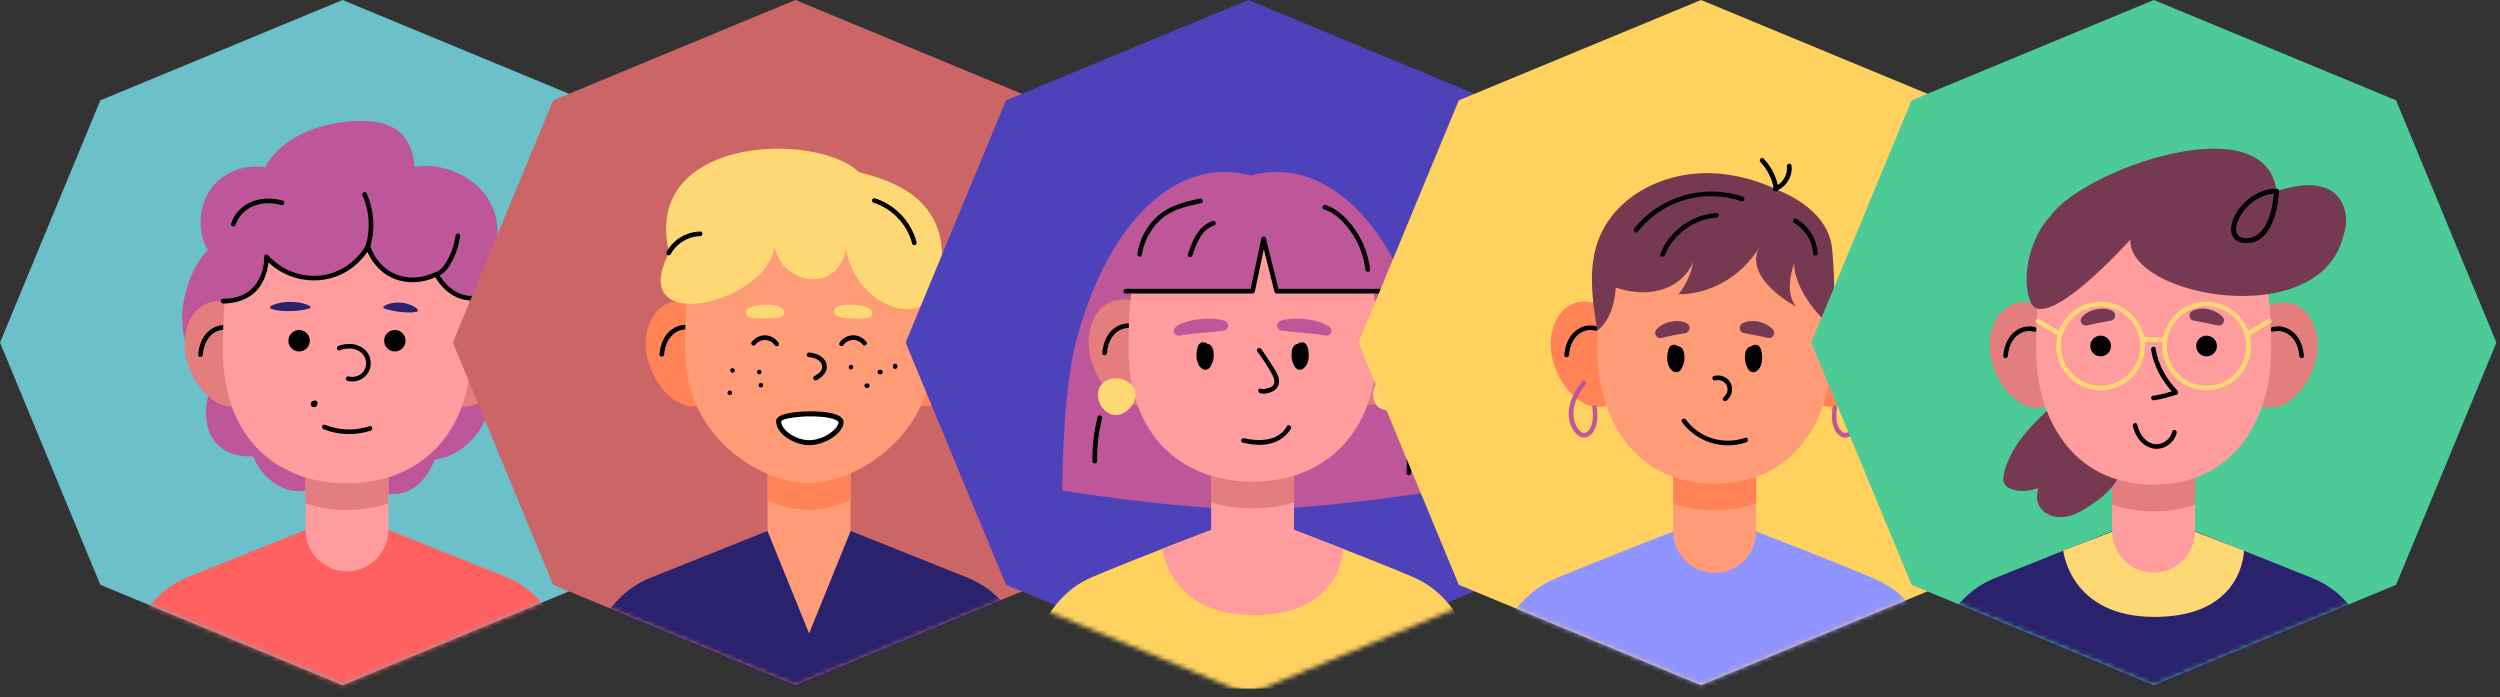 <?xml version="1.0" encoding="UTF-8"?> <svg xmlns="http://www.w3.org/2000/svg" width="538" height="150" viewBox="0 0 538 150" fill="none"><rect x="0" y="0" width="538" height="150" fill="#333333" stroke="none"/> <path d="M73.723 0L125.853 21.593L147.446 73.723L125.853 125.853L73.723 147.446L21.593 125.853L0 73.723L21.593 21.593L73.723 0Z" fill="#6CC0C9"></path> <mask id="mask0_3184_19318" style="mask-type:alpha" maskUnits="userSpaceOnUse" x="0" y="0" width="148" height="148"> <path d="M73.723 0L125.853 21.593L147.446 73.723L125.853 125.853L73.723 147.446L21.593 125.853L0 73.723L21.593 21.593L73.723 0Z" fill="#F7F5FE"></path> </mask> <g mask="url(#mask0_3184_19318)"> <path d="M109.53 57.452C108.85 55.692 107.83 54.042 106.57 52.622C106.69 52.242 106.8 51.862 106.87 51.482C107.45 48.302 106.57 44.932 104.71 42.282C102.85 39.642 100.06 37.712 97.01 36.642C94.51 35.772 91.78 35.492 89.17 35.912C89.03 33.182 88.25 30.582 86.31 28.732C83.69 26.232 79.72 25.832 76.11 26.052C69.45 26.462 62.53 28.762 58.34 33.972C57.85 34.582 57.41 35.262 57.05 35.972C53.27 35.422 49.21 36.562 46.52 39.292C42.83 43.022 42.14 49.272 44.69 53.812C42.89 55.752 41.55 58.162 40.64 60.672C39.1 64.912 38.64 69.662 40.04 73.952C41.16 77.392 43.39 80.332 45.71 83.122C45 84.272 44.61 85.642 44.43 87.002C44.04 89.932 44.56 93.132 46.51 95.352C48.42 97.522 51.49 98.452 54.37 98.162C54.41 98.162 54.45 98.152 54.49 98.142C54.98 99.522 55.76 100.822 56.71 101.912C58.93 104.442 62.33 106.182 65.65 105.602C67.25 105.322 68.71 104.542 70.13 103.782L80.73 104.982C82.69 106.602 85.64 106.692 87.94 105.612C90.24 104.522 91.95 102.432 93.04 100.132C93.23 99.722 93.4 99.302 93.55 98.862C95.52 98.692 97.51 97.862 99.14 96.722C102.44 94.412 104.9 90.782 105.39 86.782C105.7 84.252 105.15 81.612 103.88 79.422C104.93 79.102 105.95 78.732 106.84 78.082C109.03 76.482 109.89 73.662 110.36 70.992C111.15 66.482 111.19 61.712 109.52 57.442L109.53 57.452Z" fill="#BD579A"></path> <path d="M65.75 114.043L40.22 124.253C30.81 128.263 27.2 137.873 25 148.283H124.34C122.14 137.873 118.53 128.253 109.12 124.253L83.59 114.043H65.76H65.75Z" fill="#FF6060"></path> <path d="M74.67 122.962C69.75 122.962 65.75 118.973 65.75 114.043V96.312H83.58V114.043C83.58 118.963 79.59 122.962 74.66 122.962H74.67Z" fill="#FF9D9E"></path> <path d="M43.77 149.042C43.49 149.042 43.27 148.822 43.27 148.542V141.082C43.27 140.802 43.49 140.582 43.77 140.582C44.05 140.582 44.27 140.802 44.27 141.082V148.542C44.27 148.822 44.05 149.042 43.77 149.042Z" fill="black"></path> <path d="M105.57 149.042C105.29 149.042 105.07 148.822 105.07 148.542V141.082C105.07 140.802 105.29 140.582 105.57 140.582C105.85 140.582 106.07 140.802 106.07 141.082V148.542C106.07 148.822 105.85 149.042 105.57 149.042Z" fill="black"></path> <path d="M65.75 96.562V108.312C68.36 109.243 71.32 109.763 74.67 109.763C78.02 109.763 80.98 109.233 83.59 108.312V96.562H65.76H65.75Z" fill="#E37D7E"></path> <path d="M53.77 68.303C49.15 62.973 42.04 63.683 40.09 70.973C38.14 78.263 44 87.323 49.68 87.493C55.36 87.663 56.97 80.923 56.97 78.073C56.97 75.223 53.77 68.303 53.77 68.303Z" fill="#E37D7E"></path> <path d="M49.52 70.141C47.84 69.621 45.98 70.221 44.73 71.411C43.4 72.681 42.8 74.521 42.65 76.321C42.6 76.961 43.6 76.961 43.65 76.321C43.77 74.821 44.27 73.271 45.36 72.181C46.36 71.181 47.87 70.671 49.25 71.101C49.87 71.291 50.13 70.331 49.52 70.141Z" fill="black"></path> <path d="M96.23 68.303C100.85 62.973 107.96 63.683 109.91 70.973C111.86 78.263 106 87.323 100.31 87.493C94.62 87.673 93.02 80.923 93.02 78.073C93.02 75.223 96.22 68.303 96.22 68.303H96.23Z" fill="#E37D7E"></path> <path d="M100.74 71.101C102.12 70.671 103.62 71.191 104.63 72.181C105.72 73.261 106.22 74.811 106.34 76.321C106.39 76.961 107.39 76.961 107.34 76.321C107.2 74.521 106.6 72.681 105.26 71.411C104.01 70.221 102.15 69.621 100.47 70.141C99.86 70.331 100.12 71.301 100.74 71.101Z" fill="black"></path> <path d="M74.67 104.013C90.19 104.013 101.34 93.443 101.34 75.643C101.34 62.923 101.92 44.363 74.67 44.363C47.42 44.363 48 62.933 48 75.643C48 94.193 59.53 104.013 74.67 104.013Z" fill="#FF9D9E"></path> <path d="M73.12 75.37C74.3 74.96 75.62 74.82 76.8 75.32C77.78 75.73 78.53 76.54 78.73 77.6C78.93 78.61 78.58 79.68 77.82 80.36C77.08 81.02 76.01 81.26 75.06 81.01C74.44 80.85 74.17 81.81 74.79 81.97C76.82 82.5 79.03 81.34 79.62 79.3C79.91 78.3 79.8 77.2 79.32 76.28C78.82 75.33 77.91 74.66 76.92 74.3C75.61 73.83 74.15 73.97 72.86 74.41C72.25 74.62 72.51 75.58 73.13 75.37H73.12Z" fill="black"></path> <path d="M58.34 65.822C59.02 65.472 59.71 65.282 60.4 65.152C61.1 65.022 61.8 64.952 62.51 64.962C63.22 64.962 63.92 65.032 64.63 65.162C65.33 65.292 66.03 65.502 66.7 65.852C66.83 65.922 66.89 66.092 66.81 66.222C66.78 66.292 66.72 66.332 66.65 66.352C65.94 66.592 65.26 66.702 64.57 66.792C63.89 66.882 63.21 66.932 62.53 66.952C61.85 66.972 61.17 66.952 60.48 66.882C59.79 66.822 59.1 66.712 58.4 66.492C58.21 66.432 58.1 66.222 58.16 66.032C58.19 65.932 58.26 65.862 58.34 65.822Z" fill="#2A226D"></path> <path d="M89.57 67.13C88.33 67.32 87.22 67.23 86.1 67.12C85.54 67.06 84.99 66.96 84.42 66.85C83.85 66.73 83.28 66.61 82.68 66.36H82.67C82.53 66.3 82.46 66.13 82.52 65.99C82.54 65.93 82.59 65.88 82.64 65.85C83.79 65.18 85.07 65.05 86.31 65.13C86.93 65.18 87.54 65.32 88.13 65.53C88.72 65.74 89.29 66.03 89.8 66.49C89.95 66.63 89.96 66.86 89.82 67.01C89.76 67.07 89.68 67.11 89.6 67.13H89.57Z" fill="#2A226D"></path> <path d="M66.68 73.322C66.68 74.602 65.64 75.632 64.37 75.632C63.1 75.632 62.06 74.592 62.06 73.322C62.06 72.052 63.1 71.012 64.37 71.012C65.64 71.012 66.68 72.052 66.68 73.322Z" fill="black"></path> <path d="M82.66 73.322C82.66 74.602 83.7 75.632 84.97 75.632C86.24 75.632 87.28 74.592 87.28 73.322C87.28 72.052 86.24 71.012 84.97 71.012C83.7 71.012 82.66 72.052 82.66 73.322Z" fill="black"></path> <path d="M69.65 92.373C72.86 93.653 76.48 93.753 79.77 92.683C80.38 92.483 80.12 91.513 79.5 91.723C76.36 92.753 72.98 92.633 69.91 91.413C69.31 91.173 69.05 92.143 69.64 92.373H69.65Z" fill="black"></path> <path d="M68.35 86.651C68.35 86.651 68.33 86.581 68.31 86.551C68.3 86.521 68.29 86.501 68.28 86.471C68.26 86.431 68.21 86.381 68.2 86.361C68.18 86.351 68.17 86.331 68.15 86.321C68.13 86.301 68.12 86.291 68.09 86.281C68.04 86.251 67.99 86.231 67.93 86.211C67.92 86.211 67.9 86.211 67.89 86.211C67.83 86.211 67.78 86.191 67.72 86.191C67.65 86.191 67.58 86.191 67.51 86.221C67.44 86.241 67.37 86.271 67.31 86.311C67.29 86.321 67.27 86.341 67.26 86.351C67.23 86.351 67.2 86.361 67.17 86.381C67.14 86.411 67.1 86.431 67.07 86.461C67.01 86.521 66.97 86.601 66.94 86.681C66.94 86.721 66.93 86.771 66.92 86.811V86.831C66.92 86.881 66.91 86.931 66.9 86.981V87.001C66.9 87.011 66.9 87.031 66.9 87.041C66.9 87.091 66.91 87.141 66.92 87.191V87.211C66.92 87.211 66.92 87.211 66.92 87.221C66.92 87.241 66.94 87.261 66.95 87.281C66.95 87.301 66.97 87.321 66.98 87.341C67 87.381 67.04 87.431 67.07 87.461C67.09 87.471 67.1 87.491 67.12 87.501H67.13C67.13 87.501 67.13 87.501 67.14 87.501C67.18 87.531 67.23 87.561 67.28 87.581C67.29 87.581 67.3 87.581 67.32 87.581C67.32 87.581 67.33 87.581 67.34 87.581C67.34 87.581 67.35 87.581 67.36 87.581C67.41 87.581 67.46 87.601 67.51 87.601C67.52 87.601 67.54 87.601 67.55 87.601C67.56 87.601 67.57 87.601 67.59 87.601H67.61C67.61 87.601 67.61 87.601 67.62 87.601C67.66 87.601 67.69 87.601 67.73 87.601C67.8 87.601 67.86 87.591 67.92 87.561C67.98 87.541 68.04 87.511 68.08 87.461C68.13 87.411 68.16 87.361 68.18 87.301C68.18 87.281 68.18 87.261 68.19 87.241C68.19 87.241 68.2 87.221 68.21 87.211C68.21 87.201 68.23 87.191 68.23 87.171C68.26 87.111 68.29 87.041 68.31 86.971C68.32 86.921 68.33 86.851 68.33 86.801C68.33 86.781 68.33 86.771 68.33 86.751C68.33 86.691 68.32 86.641 68.31 86.581L68.35 86.651Z" fill="black"></path> <path d="M53.58 47.584C40.67 58.804 48.01 64.814 48.01 64.814C57.65 64.814 57.34 55.283 57.34 55.283C60.43 58.843 65.49 60.574 70.12 59.654C73.89 58.904 77.26 56.413 79.18 53.093C79.98 55.544 81.64 57.714 83.88 58.984C86.92 60.694 90.81 60.633 93.89 59.033C94.45 60.074 95.14 61.033 95.99 61.843C97.43 63.214 99.34 64.144 101.32 64.194C102.11 64.214 102.92 64.084 103.6 63.684C104.28 63.283 104.8 62.554 104.82 61.764C107.52 48.344 75.43 28.604 53.58 47.593V47.584Z" fill="#BD579A"></path> <path d="M48 65.323C50.93 65.302 53.82 64.373 55.67 62.002C56.89 60.432 57.54 58.502 57.76 56.542C57.81 56.133 57.84 55.712 57.83 55.292C57.55 55.413 57.26 55.532 56.98 55.642C61.7 60.983 70.02 61.943 75.74 57.653C77.3 56.483 78.61 55.023 79.6 53.343C79.3 53.303 78.99 53.263 78.69 53.222C79.69 56.193 81.8 58.733 84.73 59.943C87.75 61.193 91.24 60.922 94.13 59.453C93.9 59.392 93.67 59.333 93.45 59.273C94.76 61.623 96.73 63.612 99.37 64.373C101.6 65.022 105.09 64.672 105.32 61.742C105.37 61.102 104.37 61.102 104.32 61.742C104.23 62.943 103.04 63.542 101.97 63.653C100.9 63.752 99.78 63.523 98.8 63.102C96.8 62.252 95.36 60.623 94.32 58.752C94.18 58.502 93.87 58.453 93.64 58.572C91.05 59.892 87.91 60.123 85.19 59.032C82.52 57.972 80.57 55.623 79.66 52.932C79.53 52.532 78.97 52.432 78.75 52.812C77.12 55.583 74.52 57.763 71.45 58.763C68.37 59.773 64.94 59.492 62.01 58.133C60.36 57.362 58.9 56.273 57.69 54.913C57.4 54.593 56.82 54.843 56.84 55.263C56.93 58.252 55.53 61.553 52.91 63.112C51.43 63.992 49.71 64.282 48.01 64.293C47.37 64.293 47.37 65.293 48.01 65.293L48 65.323Z" fill="black"></path> <path d="M79.63 53.233C80.8 49.393 80.52 45.243 78.87 41.583C78.61 40.993 77.74 41.503 78.01 42.083C79.54 45.493 79.76 49.393 78.67 52.963C78.48 53.583 79.45 53.843 79.63 53.233Z" fill="black"></path> <path d="M60.83 43.151C58.48 42.521 55.93 42.551 53.71 43.621C51.84 44.521 50.35 46.141 49.73 48.131C49.54 48.741 50.5 49.011 50.69 48.401C51.24 46.651 52.58 45.281 54.21 44.491C56.18 43.541 58.48 43.571 60.56 44.121C61.18 44.291 61.45 43.321 60.83 43.161V43.151Z" fill="black"></path> <path d="M94.15 59.493C95.71 58.893 96.66 57.423 97.4 55.993C98.23 54.403 98.77 52.673 99.01 50.893C99.05 50.623 98.95 50.363 98.66 50.283C98.43 50.213 98.08 50.363 98.05 50.633C97.83 52.233 97.38 53.793 96.67 55.233C96.06 56.463 95.24 58.003 93.88 58.523C93.29 58.753 93.54 59.723 94.15 59.483V59.493Z" fill="black"></path> </g> <path d="M171.168 0L223.298 21.593L244.891 73.723L223.298 125.853L171.168 147.446L119.039 125.853L97.446 73.723L119.039 21.593L171.168 0Z" fill="#CC6565"></path> <mask id="mask1_3184_19318" style="mask-type:alpha" maskUnits="userSpaceOnUse" x="97" y="0" width="148" height="148"> <path d="M171.168 0L223.298 21.593L244.891 73.723L223.298 125.853L171.168 147.446L119.039 125.853L97.446 73.723L119.039 21.593L171.168 0Z" fill="#2F2A2C"></path> </mask> <g mask="url(#mask1_3184_19318)"> <path d="M165.196 114.254L139.666 124.464C130.256 128.474 126.646 138.084 124.446 148.494H223.786C221.586 138.084 217.976 128.464 208.566 124.464L183.036 114.254H165.206H165.196Z" fill="#2A226D"></path> <path d="M183.026 114.356L174.116 136.306L165.196 114.356V96.516H183.026V114.356Z" fill="#FF9C78"></path> <path d="M143.216 148.995C142.936 148.995 142.716 148.775 142.716 148.495V141.035C142.716 140.755 142.936 140.535 143.216 140.535C143.496 140.535 143.716 140.755 143.716 141.035V148.495C143.716 148.775 143.496 148.995 143.216 148.995Z" fill="black"></path> <path d="M205.016 148.995C204.736 148.995 204.516 148.775 204.516 148.495V141.035C204.516 140.755 204.736 140.535 205.016 140.535C205.296 140.535 205.516 140.755 205.516 141.035V148.495C205.516 148.775 205.296 148.995 205.016 148.995Z" fill="black"></path> <path d="M165.196 96.516V107.746C168.306 109.056 171.406 109.726 174.116 109.726C176.826 109.726 179.926 109.006 183.036 107.626V96.516H165.206H165.196Z" fill="#FF8357"></path> <path d="M153.036 68.256C148.416 62.926 141.306 63.636 139.356 70.926C137.406 78.216 143.266 87.276 148.946 87.446C154.626 87.616 156.236 80.876 156.236 78.026C156.236 75.176 153.036 68.256 153.036 68.256Z" fill="#FF8357"></path> <path d="M148.796 70.095C147.116 69.575 145.256 70.175 144.006 71.365C142.676 72.635 142.076 74.475 141.926 76.275C141.876 76.915 142.876 76.915 142.926 76.275C143.046 74.775 143.546 73.225 144.636 72.135C145.636 71.135 147.146 70.625 148.526 71.055C149.146 71.245 149.406 70.285 148.796 70.095Z" fill="black"></path> <path d="M195.506 68.256C200.126 62.926 207.236 63.636 209.186 70.926C211.136 78.216 205.276 87.276 199.596 87.446C193.916 87.616 192.306 80.876 192.306 78.026C192.306 75.176 195.506 68.256 195.506 68.256Z" fill="#FF8357"></path> <path d="M200.016 71.055C201.396 70.625 202.896 71.145 203.906 72.135C204.996 73.215 205.506 74.765 205.616 76.275C205.666 76.915 206.666 76.915 206.616 76.275C206.476 74.475 205.876 72.635 204.536 71.365C203.286 70.175 201.426 69.575 199.746 70.095C199.136 70.285 199.396 71.255 200.016 71.055Z" fill="black"></path> <path d="M174.116 103.966C184.506 103.966 200.786 93.396 200.786 75.596C200.786 62.876 201.366 44.316 174.116 44.316C146.866 44.316 147.446 62.886 147.446 75.596C147.446 94.146 163.726 103.966 174.116 103.966Z" fill="#FF9C78"></path> <path d="M167.716 68.294C166.786 68.495 165.706 68.555 164.676 68.555C163.626 68.555 162.576 68.534 161.506 68.335H161.476C160.866 68.225 160.466 67.644 160.576 67.034C160.646 66.644 160.916 66.344 161.256 66.204C162.356 65.754 163.496 65.605 164.636 65.564C165.206 65.544 165.786 65.575 166.356 65.665C166.936 65.754 167.516 65.885 168.136 66.195C168.686 66.465 168.906 67.124 168.646 67.674C168.496 67.984 168.206 68.195 167.886 68.264L167.716 68.305V68.294Z" fill="#FFD876"></path> <path d="M180.126 66.063C180.756 65.783 181.346 65.663 181.926 65.603C182.506 65.543 183.086 65.533 183.656 65.563C184.796 65.643 185.926 65.833 187.006 66.323C187.566 66.573 187.816 67.233 187.566 67.793C187.406 68.153 187.076 68.383 186.716 68.443H186.676C185.596 68.603 184.546 68.593 183.496 68.553C182.466 68.513 181.386 68.413 180.466 68.183L180.306 68.143C179.716 67.993 179.356 67.393 179.506 66.803C179.596 66.463 179.826 66.193 180.126 66.063Z" fill="#FFD876"></path> <path d="M162.606 74.133C163.636 72.783 165.756 72.883 166.696 74.263C166.846 74.483 167.136 74.583 167.376 74.443C167.596 74.313 167.706 73.983 167.556 73.763C166.916 72.813 165.866 72.203 164.716 72.163C163.536 72.113 162.436 72.713 161.736 73.633C161.576 73.843 161.706 74.193 161.916 74.313C162.176 74.463 162.436 74.353 162.596 74.133H162.606Z" fill="black"></path> <path d="M186.486 73.621C185.786 72.701 184.686 72.101 183.506 72.151C182.356 72.201 181.306 72.811 180.666 73.751C180.306 74.281 181.166 74.781 181.526 74.251C182.466 72.871 184.596 72.771 185.616 74.121C185.776 74.331 186.046 74.451 186.296 74.301C186.506 74.181 186.636 73.831 186.476 73.621H186.486Z" fill="black"></path> <path d="M174.116 76.854C175.206 76.964 176.536 77.374 176.886 78.554C177.216 79.684 176.116 80.474 175.256 80.944C174.686 81.254 175.196 82.114 175.756 81.804C177.036 81.114 178.306 79.884 177.846 78.284C177.366 76.634 175.666 76.014 174.116 75.854C173.846 75.824 173.616 76.104 173.616 76.354C173.616 76.644 173.846 76.824 174.116 76.854Z" fill="black"></path> <path d="M167.556 90.656C167.586 93.136 171.346 95.266 174.116 95.266C177.536 95.266 180.986 92.696 180.986 90.846C180.986 88.336 167.526 88.616 167.556 90.646V90.656Z" fill="white"></path> <path d="M174.116 95.805C171.286 95.805 167.056 93.645 167.016 90.656C167.016 90.356 167.136 89.915 167.776 89.546C169.906 88.296 178.056 88.066 180.606 89.516C181.376 89.956 181.536 90.486 181.536 90.846C181.536 93.165 177.586 95.805 174.116 95.805ZM168.106 90.665C168.156 92.755 171.526 94.725 174.116 94.725C177.316 94.725 180.446 92.275 180.446 90.856C180.446 90.725 180.116 90.305 178.606 89.975C174.736 89.135 168.526 89.846 168.106 90.665Z" fill="black"></path> <path d="M157.636 80.215C158.276 80.215 158.276 79.215 157.636 79.215C156.996 79.215 156.996 80.215 157.636 80.215Z" fill="black"></path> <path d="M157.046 85.023C157.686 85.023 157.686 84.023 157.046 84.023C156.406 84.023 156.406 85.023 157.046 85.023Z" fill="black"></path> <path d="M163.746 83.387C164.386 83.387 164.386 82.387 163.746 82.387C163.106 82.387 163.106 83.387 163.746 83.387Z" fill="black"></path> <path d="M163.396 80.566C164.036 80.566 164.036 79.566 163.396 79.566C162.756 79.566 162.756 80.566 163.396 80.566Z" fill="black"></path> <path d="M183.126 79.504C183.766 79.504 183.766 78.504 183.126 78.504C182.486 78.504 182.486 79.504 183.126 79.504Z" fill="black"></path> <path d="M186.526 83.494H186.646C186.716 83.494 186.776 83.484 186.836 83.454C186.896 83.434 186.956 83.404 186.996 83.354C187.046 83.304 187.076 83.254 187.096 83.194C187.126 83.134 187.146 83.074 187.136 83.004C187.136 82.964 187.126 82.914 187.116 82.874C187.096 82.794 187.046 82.714 186.986 82.654C186.956 82.624 186.916 82.604 186.886 82.574C186.806 82.524 186.726 82.504 186.636 82.504H186.516C186.446 82.504 186.386 82.514 186.326 82.544C186.266 82.564 186.206 82.594 186.166 82.644C186.116 82.694 186.086 82.744 186.066 82.804C186.036 82.864 186.016 82.924 186.026 82.994C186.026 83.034 186.036 83.084 186.046 83.124C186.066 83.204 186.116 83.284 186.176 83.344C186.206 83.374 186.246 83.394 186.276 83.424C186.356 83.474 186.436 83.494 186.526 83.494Z" fill="black"></path> <path d="M189.346 80.564H189.466C189.536 80.564 189.596 80.554 189.656 80.524C189.716 80.504 189.776 80.474 189.816 80.424C189.866 80.374 189.896 80.324 189.916 80.264C189.946 80.204 189.966 80.144 189.956 80.074C189.956 80.034 189.946 79.984 189.936 79.944C189.916 79.864 189.866 79.784 189.806 79.724C189.776 79.694 189.736 79.674 189.706 79.644C189.626 79.594 189.546 79.574 189.456 79.574H189.336C189.266 79.574 189.206 79.584 189.146 79.614C189.086 79.634 189.026 79.664 188.986 79.714C188.936 79.764 188.906 79.814 188.886 79.874C188.856 79.934 188.836 79.994 188.846 80.064C188.846 80.104 188.856 80.154 188.866 80.194C188.886 80.274 188.936 80.354 188.996 80.414C189.026 80.444 189.066 80.464 189.096 80.494C189.176 80.544 189.256 80.564 189.346 80.564Z" fill="black"></path> <path d="M193.136 78.886V78.766C193.136 78.696 193.126 78.636 193.096 78.576C193.076 78.516 193.046 78.456 192.996 78.416C192.946 78.366 192.896 78.336 192.836 78.316C192.776 78.286 192.716 78.266 192.646 78.276C192.606 78.276 192.556 78.286 192.516 78.296C192.436 78.316 192.356 78.366 192.296 78.426C192.266 78.456 192.246 78.496 192.216 78.526C192.166 78.606 192.146 78.686 192.146 78.776V78.896C192.146 78.966 192.156 79.026 192.186 79.086C192.206 79.146 192.236 79.206 192.286 79.246C192.336 79.296 192.386 79.326 192.446 79.346C192.506 79.376 192.566 79.396 192.636 79.386C192.676 79.386 192.726 79.376 192.766 79.366C192.846 79.346 192.926 79.296 192.986 79.236C193.016 79.206 193.036 79.166 193.066 79.136C193.116 79.056 193.136 78.976 193.136 78.886Z" fill="black"></path> <path d="M143.986 54.355C134.506 72.875 165.636 65.005 166.626 52.995C168.376 61.435 180.366 63.275 182.076 53.465C183.836 66.755 203.106 73.785 202.716 55.465C203.006 40.945 188.636 38.135 184.846 37.055C175.776 28.225 138.006 29.195 143.986 54.355Z" fill="#FFD876"></path> <path d="M188.016 43.647C192.046 44.917 195.246 48.317 196.286 52.407C196.446 53.027 197.406 52.767 197.246 52.137C196.116 47.707 192.636 44.047 188.276 42.677C187.656 42.487 187.396 43.447 188.006 43.637L188.016 43.647Z" fill="black"></path> <path d="M144.336 54.704C145.576 52.394 148.056 50.874 150.676 50.824C151.316 50.814 151.316 49.814 150.676 49.824C147.706 49.874 144.876 51.574 143.466 54.194C143.166 54.764 144.026 55.264 144.326 54.694L144.336 54.704Z" fill="black"></path> </g> <path d="M268.614 0L320.744 21.593L342.337 73.723L320.744 125.853L268.614 147.446L216.484 125.853L194.891 73.723L216.484 21.593L268.614 0Z" fill="#4E42BA"></path> <mask id="mask2_3184_19318" style="mask-type:alpha" maskUnits="userSpaceOnUse" x="194" y="2" width="149" height="148"> <path d="M268.614 2L320.744 23.593L342.337 75.723L320.744 127.853L268.614 149.446L216.484 127.853L194.891 75.723L216.484 23.593L268.614 2Z" fill="#F7F5FE"></path> </mask> <g mask="url(#mask2_3184_19318)"> <path d="M269.121 109.623C285.611 109.513 309.641 105.563 309.641 105.563C309.641 105.563 309.701 84.703 306.561 73.032C299.581 47.123 284.631 33.532 269.121 37.763C253.611 33.532 238.661 47.123 231.681 73.032C228.531 84.713 228.601 105.563 228.601 105.563C228.601 105.563 252.641 109.513 269.121 109.623Z" fill="#BD579A"></path> <path d="M260.951 113.941C260.951 113.941 244.531 120.151 235.111 124.151C225.701 128.161 222.091 137.771 219.891 148.181H319.231C317.031 137.771 313.421 128.151 304.011 124.151C294.601 120.141 278.171 113.941 278.171 113.941H260.951Z" fill="#FFD260"></path> <path d="M278.481 114.041L289.001 118.111C289.001 118.111 289.001 132.381 269.751 132.381C251.531 132.381 250.121 118.111 250.121 118.111L260.641 114.041V96.211H278.471V114.041H278.481Z" fill="#FF9D9E"></path> <path d="M238.661 148.694C238.381 148.694 238.161 148.474 238.161 148.194V140.734C238.161 140.454 238.381 140.234 238.661 140.234C238.941 140.234 239.161 140.454 239.161 140.734V148.194C239.161 148.474 238.941 148.694 238.661 148.694Z" fill="black"></path> <path d="M300.461 148.694C300.181 148.694 299.961 148.474 299.961 148.194V140.734C299.961 140.454 300.181 140.234 300.461 140.234C300.741 140.234 300.961 140.454 300.961 140.734V148.194C300.961 148.474 300.741 148.694 300.461 148.694Z" fill="black"></path> <path d="M278.481 108.111V96.211H260.651V108.141C263.421 108.981 266.411 109.411 269.571 109.411C272.731 109.411 275.741 108.961 278.491 108.101L278.481 108.111Z" fill="#E37D7E"></path> <path d="M248.331 67.944C243.711 62.614 236.601 63.324 234.651 70.614C232.701 77.903 238.561 86.963 244.241 87.133C249.921 87.303 251.531 80.564 251.531 77.713C251.531 74.864 248.331 67.944 248.331 67.944Z" fill="#E37D7E"></path> <path d="M244.081 69.782C242.401 69.262 240.541 69.862 239.291 71.052C237.961 72.322 237.361 74.162 237.211 75.962C237.161 76.602 238.161 76.602 238.211 75.962C238.331 74.462 238.831 72.912 239.921 71.822C240.921 70.822 242.431 70.312 243.811 70.742C244.431 70.932 244.691 69.972 244.081 69.782Z" fill="black"></path> <path d="M290.801 67.944C295.421 62.614 302.531 63.324 304.481 70.614C306.431 77.903 300.571 86.963 294.891 87.133C289.211 87.303 287.601 80.564 287.601 77.713C287.601 74.864 290.801 67.944 290.801 67.944Z" fill="#E37D7E"></path> <path d="M295.311 70.742C296.691 70.312 298.191 70.832 299.201 71.822C300.291 72.902 300.791 74.452 300.911 75.962C300.961 76.602 301.961 76.602 301.911 75.962C301.771 74.162 301.171 72.322 299.831 71.052C298.581 69.862 296.721 69.262 295.041 69.782C294.431 69.972 294.691 70.942 295.311 70.742Z" fill="black"></path> <path d="M269.561 103.654C285.081 103.654 296.231 93.084 296.231 75.284C296.231 62.564 296.811 44.004 269.561 44.004C242.311 44.004 242.891 62.574 242.891 75.284C242.891 93.834 254.421 103.654 269.561 103.654Z" fill="#FF9D9E"></path> <path d="M263.201 71.162C262.511 71.252 261.711 71.342 260.931 71.422L258.571 71.642L256.231 71.872C255.481 71.952 254.681 72.062 254.181 72.172L253.891 72.232C253.321 72.352 252.761 71.982 252.641 71.412C252.551 70.992 252.721 70.582 253.041 70.352C253.991 69.642 254.831 69.392 255.701 69.142C256.561 68.902 257.421 68.772 258.281 68.672C259.141 68.582 260.001 68.552 260.871 68.592C261.751 68.642 262.601 68.722 263.561 69.042C264.131 69.232 264.431 69.842 264.241 70.412C264.101 70.812 263.761 71.082 263.361 71.142L263.211 71.162H263.201Z" fill="#BD579A"></path> <path d="M261.151 75.931C261.151 75.671 261.111 75.411 261.041 75.161C260.911 74.741 260.661 74.321 260.251 74.111C260.121 74.051 259.991 74.021 259.861 74.001C259.601 73.811 259.311 73.681 258.971 73.661C258.001 73.621 257.681 74.631 257.571 75.401C257.461 76.161 257.421 76.951 257.621 77.701C257.811 78.421 258.341 79.331 259.121 79.531C260.161 79.801 260.641 78.761 260.921 77.971C261.151 77.311 261.281 76.601 261.151 75.921V75.931Z" fill="black"></path> <path d="M275.581 69.04C276.531 68.72 277.391 68.63 278.271 68.59C279.141 68.55 280.001 68.59 280.861 68.67C281.721 68.77 282.581 68.9 283.441 69.14C284.311 69.39 285.151 69.65 286.101 70.35C286.571 70.7 286.661 71.36 286.311 71.83C286.061 72.17 285.641 72.31 285.251 72.23L284.951 72.17C284.451 72.06 283.651 71.96 282.901 71.87L280.561 71.64L278.201 71.42C277.421 71.34 276.621 71.25 275.931 71.16L275.781 71.14C275.191 71.06 274.771 70.51 274.851 69.92C274.911 69.5 275.201 69.17 275.581 69.04Z" fill="#BD579A"></path> <path d="M277.971 75.931C277.971 75.671 278.011 75.411 278.081 75.161C278.211 74.741 278.461 74.321 278.871 74.111C279.001 74.051 279.131 74.021 279.261 74.001C279.521 73.811 279.811 73.681 280.151 73.661C281.121 73.621 281.441 74.631 281.551 75.401C281.661 76.161 281.701 76.951 281.501 77.701C281.301 78.421 280.781 79.331 280.001 79.531C278.961 79.801 278.481 78.761 278.201 77.971C277.971 77.311 277.841 76.601 277.971 75.921V75.931Z" fill="black"></path> <path d="M270.571 75.62C271.751 77.27 272.951 78.99 273.881 80.8C274.261 81.53 274.521 82.58 273.741 83.15C273.431 83.37 273.061 83.49 272.701 83.58C272.271 83.68 271.801 83.81 271.371 83.64C270.771 83.4 270.511 84.37 271.101 84.6C271.961 84.94 273.261 84.57 274.031 84.14C275.001 83.61 275.381 82.58 275.191 81.52C274.991 80.37 274.191 79.32 273.591 78.35C272.901 77.25 272.181 76.17 271.431 75.11C271.061 74.59 270.191 75.09 270.571 75.61V75.62Z" fill="black"></path> <path d="M276.931 91.743C275.111 95.023 270.921 95.023 267.711 94.313C267.081 94.173 266.821 95.133 267.441 95.273C269.481 95.733 271.671 95.963 273.711 95.363C275.401 94.863 276.921 93.803 277.791 92.253C278.101 91.693 277.241 91.183 276.931 91.753V91.743Z" fill="black"></path> <path d="M295.531 84.963C295.531 87.093 296.881 88.333 299.011 88.333C301.141 88.333 302.881 87.093 302.881 84.963C302.881 82.833 301.141 80.793 299.011 80.793C296.881 80.793 295.531 82.833 295.531 84.963Z" fill="#FFD876"></path> <path d="M244.361 84.964C244.361 87.094 242.251 89.314 240.121 89.314C237.991 89.314 236.271 87.094 236.271 84.964C236.271 82.834 237.991 81.414 240.121 81.414C242.251 81.414 244.361 82.834 244.361 84.964Z" fill="#FFD876"></path> <path d="M242.291 62.661H269.561L271.941 51.381L274.751 62.661H297.061C297.061 62.661 297.731 41.801 269.121 41.801C240.511 41.801 242.291 62.661 242.291 62.661Z" fill="#BD579A"></path> <path d="M297.061 63.163H274.751C274.521 63.163 274.321 63.003 274.261 62.783L271.971 53.613L270.041 62.763C269.991 62.993 269.791 63.163 269.551 63.163H242.281C242.001 63.163 241.781 62.943 241.781 62.663C241.781 62.383 242.001 62.163 242.281 62.163H269.151L271.441 51.283C271.491 51.053 271.691 50.893 271.921 50.883C272.161 50.903 272.361 51.033 272.411 51.263L275.131 62.163H297.051C297.331 62.163 297.551 62.383 297.551 62.663C297.551 62.943 297.331 63.163 297.051 63.163H297.061Z" fill="black"></path> <path d="M258.201 42.742C254.941 43.432 251.671 44.232 249.111 46.502C246.771 48.582 245.221 51.512 244.761 54.602C244.661 55.232 245.631 55.502 245.721 54.872C246.171 51.922 247.591 49.202 249.821 47.212C252.231 45.062 255.391 44.352 258.471 43.712C259.101 43.582 258.831 42.612 258.201 42.752V42.742Z" fill="black"></path> <path d="M261.001 47.552C257.841 48.572 256.591 51.852 255.641 54.722C255.441 55.332 256.401 55.592 256.601 54.992C257.431 52.492 258.481 49.422 261.261 48.522C261.871 48.322 261.611 47.362 260.991 47.562L261.001 47.552Z" fill="black"></path> <path d="M284.961 45.071C287.541 45.871 289.691 48.271 291.121 50.471C292.591 52.731 293.541 55.331 293.831 58.011C293.901 58.641 294.901 58.651 294.831 58.011C294.511 55.081 293.511 52.251 291.871 49.801C290.291 47.431 288.011 44.971 285.221 44.111C284.601 43.921 284.341 44.881 284.951 45.071H284.961Z" fill="black"></path> <path d="M236.201 89.742C235.421 92.842 235.041 96.042 235.091 99.242C235.101 99.882 236.101 99.882 236.091 99.242C236.041 96.132 236.401 93.032 237.161 90.012C237.321 89.392 236.351 89.122 236.201 89.742Z" fill="black"></path> <path d="M302.361 93.512C302.731 96.252 302.831 99.022 302.681 101.782C302.641 102.422 303.641 102.422 303.681 101.782C303.841 99.022 303.731 96.252 303.361 93.512C303.321 93.242 303.161 93.012 302.861 93.012C302.621 93.012 302.321 93.242 302.361 93.512Z" fill="black"></path> </g> <path d="M366.06 0L418.189 21.593L439.782 73.723L418.189 125.853L366.06 147.446L313.93 125.853L292.337 73.723L313.93 21.593L366.06 0Z" fill="#FFD260"></path> <mask id="mask3_3184_19318" style="mask-type:alpha" maskUnits="userSpaceOnUse" x="292" y="0" width="148" height="148"> <path d="M366.06 0L418.189 21.593L439.782 73.723L418.189 125.853L366.06 147.446L313.93 125.853L292.337 73.723L313.93 21.593L366.06 0Z" fill="#F7F5FE"></path> </mask> <g mask="url(#mask3_3184_19318)"> <path d="M344.697 66.023C345.337 66.023 345.337 65.023 344.697 65.023C344.057 65.023 344.057 66.023 344.697 66.023Z" fill="white"></path> <path d="M360.087 114.375C360.087 114.375 343.967 120.585 334.557 124.585C325.147 128.595 321.537 138.205 319.337 148.615H418.677C416.477 138.205 412.867 128.585 403.457 124.585C394.047 120.575 377.927 114.375 377.927 114.375H360.097H360.087Z" fill="#8F94FF"></path> <path d="M368.997 123.295C364.077 123.295 360.077 119.305 360.077 114.375V96.644H377.907V114.375C377.907 119.295 373.917 123.295 368.987 123.295H368.997Z" fill="#FF9C78"></path> <path d="M338.097 149.124C337.817 149.124 337.597 148.904 337.597 148.624V141.164C337.597 140.884 337.817 140.664 338.097 140.664C338.377 140.664 338.597 140.884 338.597 141.164V148.624C338.597 148.904 338.377 149.124 338.097 149.124Z" fill="black"></path> <path d="M399.897 149.124C399.617 149.124 399.397 148.904 399.397 148.624V141.164C399.397 140.884 399.617 140.664 399.897 140.664C400.177 140.664 400.397 140.884 400.397 141.164V148.624C400.397 148.904 400.177 149.124 399.897 149.124Z" fill="black"></path> <path d="M360.087 96.633V108.383C362.697 109.313 365.657 109.833 369.007 109.833C372.357 109.833 375.317 109.303 377.927 108.383V96.633H360.097H360.087Z" fill="#FF8357"></path> <path d="M347.767 68.373C343.147 63.043 336.037 63.753 334.087 71.043C332.137 78.333 337.997 87.393 343.677 87.563C349.357 87.733 350.967 80.993 350.967 78.143C350.967 75.293 347.767 68.373 347.767 68.373Z" fill="#FF8357"></path> <path d="M343.517 70.212C341.837 69.692 339.977 70.292 338.727 71.482C337.397 72.752 336.797 74.592 336.647 76.392C336.597 77.032 337.597 77.032 337.647 76.392C337.767 74.892 338.267 73.342 339.357 72.252C340.357 71.252 341.867 70.742 343.247 71.172C343.867 71.362 344.127 70.402 343.517 70.212Z" fill="black"></path> <path d="M390.237 68.373C394.857 63.043 401.967 63.753 403.917 71.043C405.867 78.333 400.007 87.393 394.327 87.563C388.637 87.743 387.037 80.993 387.037 78.143C387.037 75.293 390.237 68.373 390.237 68.373Z" fill="#FF8357"></path> <path d="M394.747 71.172C396.127 70.742 397.627 71.262 398.637 72.252C399.727 73.332 400.237 74.882 400.347 76.392C400.397 77.032 401.397 77.032 401.347 76.392C401.207 74.592 400.607 72.752 399.267 71.482C398.017 70.292 396.157 69.692 394.477 70.212C393.867 70.402 394.127 71.372 394.747 71.172Z" fill="black"></path> <path d="M368.997 104.084C387.337 104.084 394.237 88.434 394.237 75.714C394.237 62.994 394.787 44.434 368.997 44.434C343.207 44.434 343.757 63.004 343.757 75.714C343.757 88.424 350.657 104.084 368.997 104.084Z" fill="#FF9C78"></path> <path d="M362.637 71.684C361.727 71.894 360.937 71.994 360.127 72.154C359.307 72.304 358.527 72.514 357.627 72.704L357.537 72.724C356.937 72.854 356.347 72.464 356.217 71.864C356.137 71.504 356.257 71.144 356.487 70.884C357.287 70.004 358.387 69.474 359.537 69.224C360.687 68.984 361.917 69.034 362.987 69.564C363.537 69.844 363.767 70.514 363.487 71.074C363.337 71.384 363.057 71.584 362.747 71.664L362.637 71.684Z" fill="#753952"></path> <path d="M362.457 76.463C362.457 76.203 362.417 75.943 362.347 75.693C362.217 75.273 361.967 74.853 361.557 74.643C361.427 74.583 361.297 74.543 361.167 74.533C360.907 74.343 360.617 74.213 360.277 74.193C359.307 74.153 358.987 75.163 358.877 75.933C358.767 76.693 358.727 77.483 358.927 78.233C359.117 78.953 359.647 79.863 360.427 80.063C361.467 80.333 361.947 79.293 362.227 78.503C362.457 77.843 362.587 77.133 362.457 76.453V76.463Z" fill="black"></path> <path d="M375.017 69.566C376.087 69.026 377.327 68.986 378.467 69.226C379.607 69.476 380.717 70.006 381.517 70.886C381.927 71.336 381.897 72.046 381.437 72.456C381.167 72.706 380.797 72.796 380.467 72.726L380.367 72.706C379.467 72.516 378.687 72.306 377.867 72.156C377.057 71.996 376.257 71.906 375.357 71.686L375.257 71.666C374.657 71.526 374.277 70.916 374.427 70.316C374.507 69.986 374.727 69.716 375.017 69.576V69.566Z" fill="#753952"></path> <path d="M375.547 76.463C375.547 76.203 375.587 75.943 375.657 75.693C375.787 75.273 376.037 74.853 376.447 74.643C376.577 74.583 376.707 74.543 376.837 74.533C377.097 74.343 377.387 74.213 377.727 74.193C378.697 74.153 379.017 75.163 379.127 75.933C379.237 76.693 379.277 77.483 379.077 78.233C378.887 78.953 378.357 79.863 377.577 80.063C376.537 80.333 376.057 79.293 375.777 78.503C375.547 77.843 375.417 77.133 375.547 76.453V76.463Z" fill="black"></path> <path d="M382.107 40.742C382.107 40.742 393.327 44.432 394.247 53.392C395.317 63.822 394.217 70.522 394.217 70.522C394.217 70.522 386.367 63.922 386.087 56.792C386.087 56.792 383.757 62.582 386.507 65.962C386.507 65.962 375.507 60.262 378.397 53.582C381.287 46.902 382.117 40.742 382.117 40.742H382.107Z" fill="#753952"></path> <path d="M343.737 71.133C342.807 65.343 341.877 59.353 343.337 53.663C345.927 43.583 355.917 37.783 365.827 37.293C371.417 37.023 377.037 38.313 382.117 40.673C382.047 46.373 380.057 52.093 376.287 56.363C372.517 60.633 366.927 63.353 361.227 63.313C362.857 61.263 363.957 58.803 364.397 56.233C363.307 59.303 360.467 61.543 357.327 62.413C354.187 63.283 350.817 62.913 347.717 61.913C347.267 69.013 343.737 71.143 343.737 71.143V71.133Z" fill="#753952"></path> <path d="M369.137 81.875C370.047 81.605 371.117 82.015 371.567 82.895C371.977 83.695 371.727 84.865 370.977 85.415C370.757 85.575 370.647 85.845 370.797 86.095C370.917 86.305 371.267 86.435 371.477 86.275C372.657 85.405 373.097 83.775 372.447 82.445C371.827 81.165 370.207 80.505 368.857 80.905C368.237 81.085 368.507 82.055 369.127 81.865L369.137 81.875Z" fill="black"></path> <path d="M361.947 90.813C365.117 95.133 370.737 96.943 375.827 95.163C376.427 94.953 376.167 93.983 375.557 94.203C370.927 95.823 365.727 94.283 362.807 90.313C362.427 89.803 361.567 90.293 361.947 90.813Z" fill="black"></path> <path d="M382.717 40.544C382.347 38.144 381.217 35.904 379.547 34.154C379.107 33.684 378.397 34.394 378.837 34.864C380.397 36.504 381.397 38.584 381.747 40.814C381.787 41.084 382.127 41.224 382.367 41.164C382.657 41.084 382.757 40.814 382.717 40.544Z" fill="black"></path> <path d="M382.137 41.135C384.307 40.335 385.807 38.045 385.547 35.715C385.517 35.445 385.337 35.215 385.047 35.215C384.797 35.215 384.517 35.445 384.547 35.715C384.757 37.575 383.647 39.505 381.867 40.165C381.617 40.255 381.437 40.505 381.517 40.775C381.587 41.015 381.877 41.215 382.137 41.125V41.135Z" fill="black"></path> <path d="M342.677 87.706C342.817 89.226 342.947 91.016 342.077 92.356C341.667 92.996 340.977 93.436 340.267 92.956C339.687 92.566 339.267 91.846 339.017 91.206C337.817 88.206 339.347 85.066 341.227 82.736C341.627 82.236 340.927 81.526 340.517 82.026C338.207 84.886 336.367 89.026 338.557 92.506C338.997 93.206 339.627 93.936 340.467 94.126C341.287 94.316 342.077 93.896 342.607 93.286C343.897 91.786 343.837 89.546 343.657 87.696C343.597 87.056 342.597 87.056 342.657 87.696L342.677 87.706Z" fill="#BD579A"></path> <path d="M394.327 87.704C394.147 89.554 394.087 91.794 395.377 93.294C395.907 93.904 396.697 94.324 397.517 94.134C398.367 93.934 398.987 93.214 399.427 92.514C401.617 89.034 399.777 84.894 397.467 82.034C397.067 81.534 396.357 82.244 396.757 82.744C398.627 85.064 400.187 88.214 398.967 91.214C398.707 91.854 398.297 92.564 397.717 92.964C397.037 93.424 396.377 93.044 395.957 92.434C395.027 91.104 395.167 89.244 395.317 87.714C395.377 87.074 394.377 87.074 394.317 87.714L394.327 87.704Z" fill="#BD579A"></path> <path d="M386.087 47.973C388.437 49.293 390.027 51.813 390.157 54.513C390.187 55.153 391.187 55.153 391.157 54.513C391.007 51.463 389.267 48.603 386.597 47.113C386.037 46.803 385.527 47.663 386.097 47.973H386.087Z" fill="black"></path> <path d="M375.047 42.333C366.667 39.493 357.227 42.243 351.707 49.163C351.307 49.663 352.017 50.373 352.417 49.873C354.867 46.813 358.157 44.453 361.887 43.223C366.067 41.833 370.627 41.893 374.787 43.303C375.397 43.513 375.657 42.543 375.057 42.343L375.047 42.333Z" fill="black"></path> <path d="M369.357 45.833C364.047 46.193 359.267 49.703 357.297 54.643C357.057 55.243 358.027 55.503 358.257 54.913C360.047 50.413 364.517 47.163 369.347 46.833C369.987 46.793 369.987 45.793 369.347 45.833H369.357Z" fill="black"></path> </g> <path d="M463.505 0L515.635 21.593L537.228 73.723L515.635 125.853L463.505 147.446L411.375 125.853L389.782 73.723L411.375 21.593L463.505 0Z" fill="#4DCB96"></path> <mask id="mask4_3184_19318" style="mask-type:alpha" maskUnits="userSpaceOnUse" x="389" y="0" width="149" height="148"> <path d="M463.505 0L515.635 21.593L537.228 73.723L515.635 125.853L463.505 147.446L411.375 125.853L389.782 73.723L411.375 21.593L463.505 0Z" fill="#F7F5FE"></path> </mask> <g mask="url(#mask4_3184_19318)"> <path d="M454.532 114.316L429.002 124.526C419.592 128.536 415.982 138.146 413.782 148.556H513.122C510.922 138.146 507.312 128.526 497.902 124.526L472.372 114.316H454.542H454.532Z" fill="#2A226D"></path> <path d="M472.372 114.418L482.892 118.488C482.892 118.488 482.892 132.758 463.642 132.758C445.412 132.758 444.012 118.488 444.012 118.488L454.532 114.418H472.362H472.372Z" fill="#FFD876"></path> <path d="M432.552 149.315C432.272 149.315 432.052 149.095 432.052 148.815V141.355C432.052 141.075 432.272 140.855 432.552 140.855C432.832 140.855 433.052 141.075 433.052 141.355V148.815C433.052 149.095 432.832 149.315 432.552 149.315Z" fill="black"></path> <path d="M494.353 149.315C494.073 149.315 493.853 149.095 493.853 148.815V141.355C493.853 141.075 494.073 140.855 494.353 140.855C494.633 140.855 494.853 141.075 494.853 141.355V148.815C494.853 149.095 494.633 149.315 494.353 149.315Z" fill="black"></path> <path d="M463.452 123.236C458.532 123.236 454.532 119.246 454.532 114.316V96.586H472.362V114.316C472.362 119.236 468.372 123.236 463.442 123.236H463.452Z" fill="#FF9D9E"></path> <path d="M454.532 96.836V108.586C457.142 109.516 460.102 110.036 463.452 110.036C466.802 110.036 469.762 109.506 472.372 108.586V96.836H454.542H454.532Z" fill="#E37D7E"></path> <path d="M431.322 101.614C431.092 102.504 430.952 103.524 431.462 104.294C431.822 104.834 432.452 105.144 433.072 105.334C434.892 105.894 436.802 105.634 438.652 105.054C438.632 105.134 438.602 105.204 438.582 105.284C438.352 106.234 438.262 107.254 438.552 108.184C439.192 110.284 441.602 111.434 443.792 111.294C445.982 111.154 447.972 110.024 449.792 108.804C452.152 107.234 454.452 105.414 455.782 102.914L440.402 88.484C436.472 92.174 432.672 96.394 431.312 101.604L431.322 101.614Z" fill="#753952"></path> <path d="M442.222 68.576C437.602 63.246 430.492 63.956 428.542 71.246C426.592 78.536 432.452 87.596 438.132 87.766C443.812 87.936 445.422 81.196 445.422 78.346C445.422 75.496 442.222 68.576 442.222 68.576Z" fill="#E37D7E"></path> <path d="M437.972 70.415C436.292 69.895 434.432 70.495 433.182 71.685C431.852 72.955 431.252 74.795 431.102 76.595C431.052 77.235 432.052 77.235 432.102 76.595C432.222 75.095 432.722 73.545 433.812 72.455C434.812 71.455 436.322 70.945 437.702 71.375C438.322 71.565 438.582 70.605 437.972 70.415Z" fill="black"></path> <path d="M484.682 68.576C489.302 63.246 496.412 63.956 498.362 71.246C500.312 78.536 494.452 87.596 488.772 87.766C483.082 87.946 481.482 81.196 481.482 78.346C481.482 75.496 484.682 68.576 484.682 68.576Z" fill="#E37D7E"></path> <path d="M489.202 71.375C490.582 70.945 492.082 71.465 493.092 72.455C494.182 73.535 494.692 75.085 494.802 76.595C494.852 77.235 495.852 77.235 495.802 76.595C495.662 74.795 495.062 72.955 493.722 71.685C492.472 70.495 490.612 69.895 488.932 70.415C488.322 70.605 488.582 71.575 489.202 71.375Z" fill="black"></path> <path d="M463.452 104.287C481.792 104.287 488.692 88.637 488.692 75.917C488.692 63.197 489.242 44.637 463.452 44.637C437.662 44.637 438.212 63.207 438.212 75.917C438.212 88.627 445.112 104.287 463.452 104.287Z" fill="#FF9D9E"></path> <path d="M452.052 83.998C446.792 83.998 442.512 79.718 442.512 74.458C442.512 69.198 446.792 64.918 452.052 64.918C457.312 64.918 461.592 69.198 461.592 74.458C461.592 79.718 457.312 83.998 452.052 83.998ZM452.052 65.918C447.342 65.918 443.512 69.748 443.512 74.458C443.512 79.168 447.342 82.998 452.052 82.998C456.762 82.998 460.592 79.168 460.592 74.458C460.592 69.748 456.762 65.918 452.052 65.918Z" fill="#FFD876"></path> <path d="M474.853 83.998C469.593 83.998 465.312 79.718 465.312 74.458C465.312 69.198 469.593 64.918 474.853 64.918C480.113 64.918 484.393 69.198 484.393 74.458C484.393 79.718 480.113 83.998 474.853 83.998ZM474.853 65.918C470.143 65.918 466.312 69.748 466.312 74.458C466.312 79.168 470.143 82.998 474.853 82.998C479.563 82.998 483.393 79.168 483.393 74.458C483.393 69.748 479.563 65.918 474.853 65.918Z" fill="#FFD876"></path> <path d="M460.873 73.367C462.543 73.597 464.223 73.687 465.903 73.607C466.543 73.577 466.543 72.577 465.903 72.607C464.313 72.687 462.713 72.627 461.133 72.407C460.863 72.367 460.593 72.467 460.513 72.757C460.453 72.987 460.593 73.337 460.863 73.377L460.873 73.367Z" fill="#FFD876"></path> <path d="M438.292 69.547C439.842 70.447 441.392 71.347 442.942 72.247C443.502 72.567 444.002 71.707 443.442 71.387C441.892 70.487 440.342 69.587 438.792 68.687C438.232 68.367 437.732 69.227 438.292 69.547Z" fill="#FFD876"></path> <path d="M488.102 68.687L483.452 71.387C482.892 71.707 483.402 72.577 483.952 72.247C485.502 71.347 487.052 70.447 488.602 69.547C489.162 69.227 488.652 68.357 488.102 68.687Z" fill="#FFD876"></path> <path d="M452.053 76.687C453.284 76.687 454.283 75.688 454.283 74.457C454.283 73.225 453.284 72.227 452.053 72.227C450.821 72.227 449.823 73.225 449.823 74.457C449.823 75.688 450.821 76.687 452.053 76.687Z" fill="black"></path> <path d="M477.082 74.457C477.082 75.686 476.082 76.687 474.852 76.687C473.622 76.687 472.622 75.686 472.622 74.457C472.622 73.227 473.622 72.227 474.852 72.227C476.082 72.227 477.082 73.227 477.082 74.457Z" fill="black"></path> <path d="M454.212 69.008C453.302 69.218 452.512 69.318 451.702 69.478C450.882 69.628 450.102 69.838 449.202 70.028L449.112 70.048C448.512 70.178 447.922 69.788 447.792 69.188C447.712 68.828 447.832 68.468 448.062 68.208C448.862 67.328 449.962 66.798 451.112 66.548C452.262 66.308 453.492 66.358 454.562 66.888C455.112 67.168 455.342 67.838 455.062 68.398C454.912 68.708 454.632 68.908 454.322 68.988L454.212 69.008Z" fill="#753952"></path> <path d="M471.802 66.886C472.872 66.347 474.112 66.306 475.252 66.546C476.392 66.796 477.502 67.326 478.302 68.207C478.712 68.656 478.682 69.367 478.222 69.776C477.952 70.026 477.582 70.117 477.252 70.046L477.152 70.026C476.252 69.837 475.472 69.626 474.652 69.477C473.842 69.317 473.042 69.227 472.142 69.007L472.042 68.987C471.442 68.847 471.062 68.237 471.212 67.636C471.292 67.306 471.512 67.037 471.802 66.897V66.886Z" fill="#753952"></path> <path d="M462.902 75.246C463.482 78.886 465.352 82.166 467.892 84.806C467.962 84.526 468.042 84.246 468.112 83.966C466.542 84.526 464.922 84.926 463.272 85.186C462.642 85.286 462.912 86.256 463.542 86.146C465.192 85.886 466.802 85.476 468.382 84.926C468.732 84.806 468.872 84.376 468.602 84.086C466.172 81.566 464.422 78.456 463.872 74.976C463.772 74.346 462.812 74.616 462.912 75.246H462.902Z" fill="black"></path> <path d="M458.992 91.675C459.502 94.045 461.162 96.296 463.722 96.566C465.842 96.785 467.942 95.216 468.422 93.156C468.572 92.525 467.602 92.266 467.462 92.885C467.082 94.525 465.432 95.766 463.732 95.566C461.622 95.305 460.382 93.316 459.962 91.406C459.822 90.775 458.862 91.045 459.002 91.675H458.992Z" fill="black"></path> <path d="M501.602 40.976C498.062 39.016 493.592 39.996 489.912 41.126C487.612 22.506 448.192 36.556 441.292 46.456C437.182 50.726 434.672 59.386 437.032 65.146C440.312 71.816 458.452 51.556 458.452 51.556C457.902 63.946 499.432 71.496 504.292 50.716C505.582 47.296 504.732 42.876 501.602 40.976Z" fill="#753952"></path> <path d="M483.412 52.328C481.362 52.328 480.132 51.208 480.132 49.328C480.132 47.578 481.212 45.408 482.952 43.668C484.932 41.688 487.412 40.598 489.912 40.598C490.052 40.598 490.192 40.658 490.292 40.758C490.392 40.858 490.442 40.998 490.442 41.148C490.422 41.608 490.002 52.328 483.412 52.328ZM489.342 41.678C484.522 42.028 481.192 46.728 481.192 49.328C481.192 49.928 481.362 50.398 481.692 50.718C482.062 51.078 482.642 51.268 483.412 51.268C488.202 51.268 489.162 43.818 489.342 41.678Z" fill="black"></path> </g> </svg> 